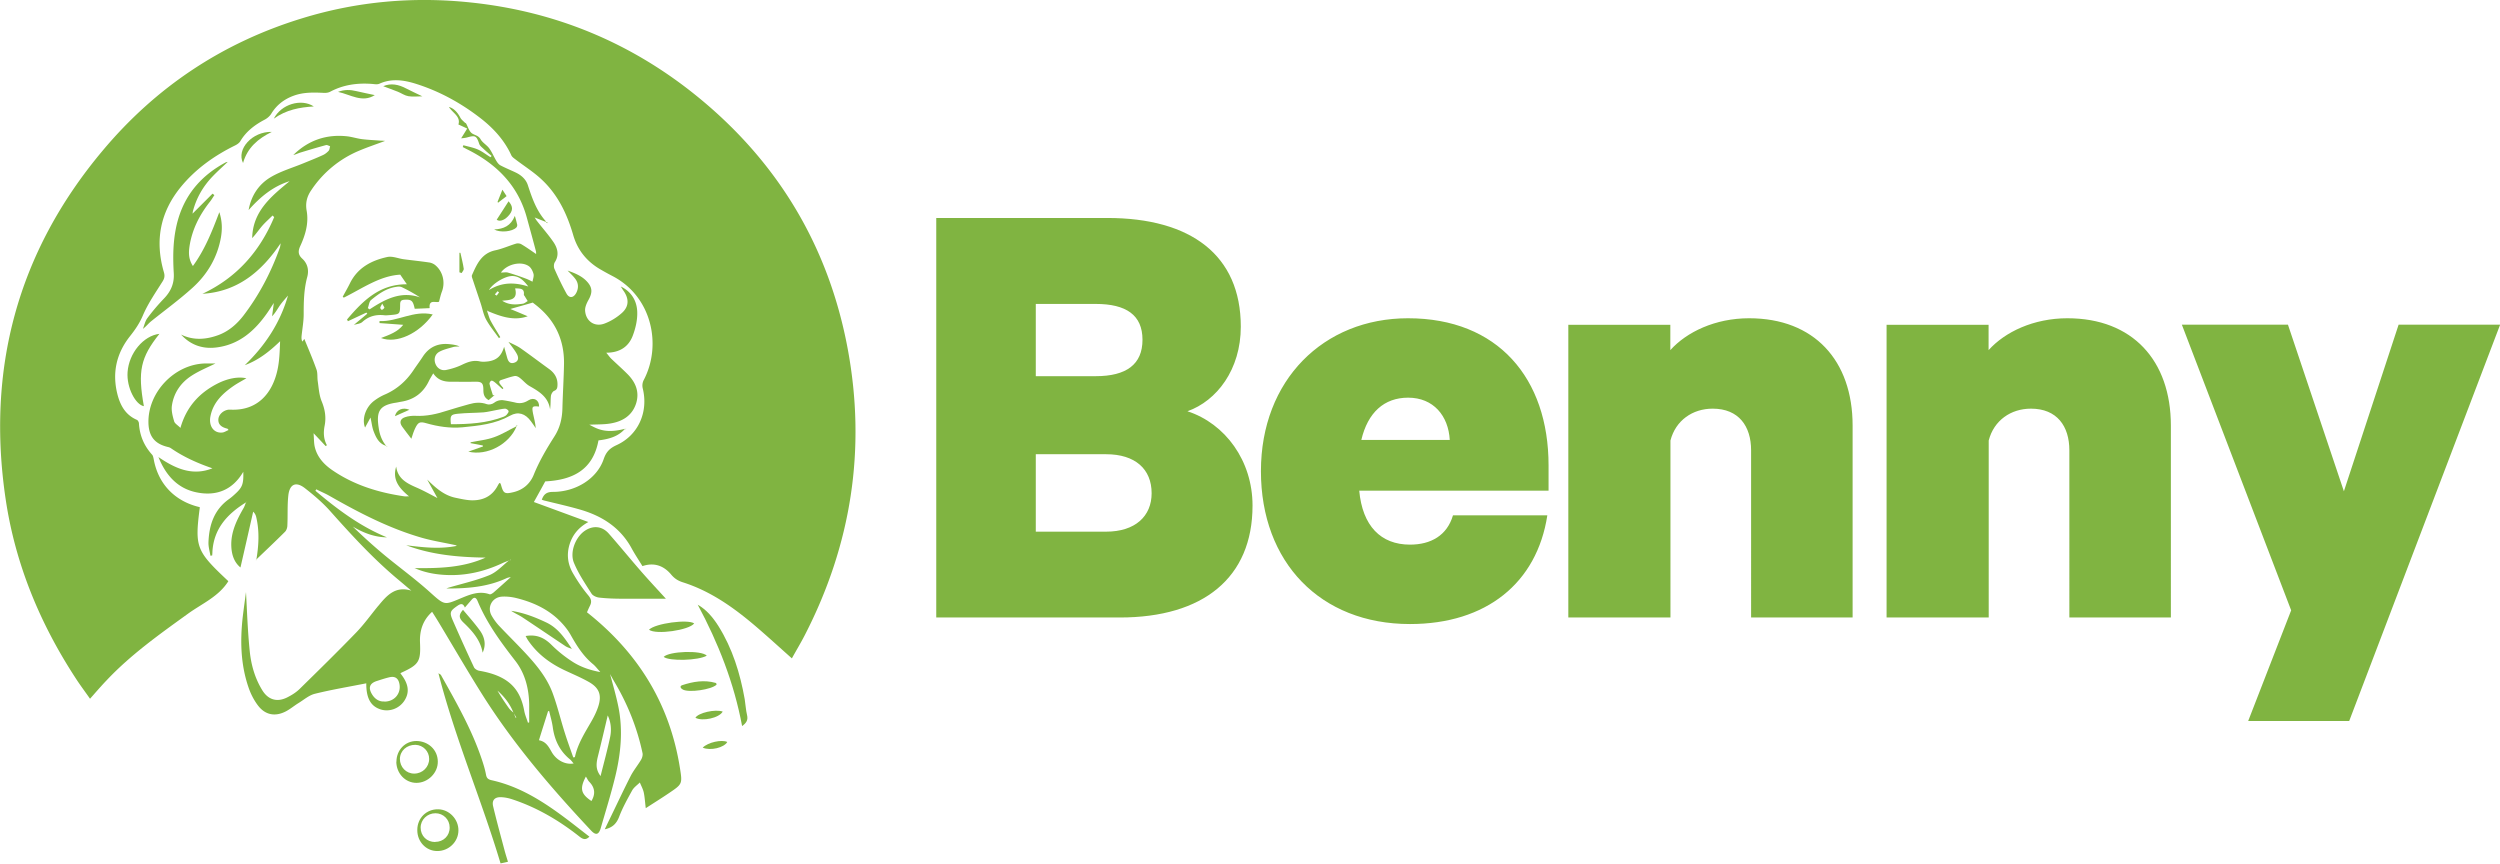 <?xml version="1.0" encoding="UTF-8"?>
<svg xmlns="http://www.w3.org/2000/svg" data-name="Layer 2 copy" viewBox="0 0 202.43 69.92">
  <g fill="#80b441">
    <path d="M16.18 41.08c-.42 3.24-.3 3.53 2.31 5.98-.79 1.26-2.15 1.82-3.29 2.65-2.3 1.66-4.61 3.3-6.57 5.38-.45.47-.87.96-1.34 1.49-.39-.56-.8-1.1-1.16-1.66C3.25 50.51 1.26 45.73.47 40.5c-1.59-10.58.93-20.07 7.84-28.3 4.32-5.16 9.72-8.75 16.16-10.72C28.93.11 33.48-.29 38.11.2c6.88.72 13.01 3.27 18.36 7.62C63 13.13 67.1 19.97 68.64 28.24c1.51 8.1.3 15.86-3.48 23.2-.33.64-.7 1.25-1.04 1.87-.99-.88-1.94-1.75-2.91-2.58-1.77-1.51-3.64-2.85-5.89-3.57-.39-.12-.69-.3-.96-.62-.61-.74-1.4-1.02-2.34-.7-.3-.49-.61-.95-.87-1.43-.94-1.73-2.46-2.67-4.29-3.18-.92-.26-1.86-.47-2.79-.7-.07-.02-.13-.04-.2-.07.16-.44.39-.63.9-.63 1.86 0 3.57-1.07 4.11-2.65.2-.58.47-.87 1.03-1.13 1.79-.81 2.61-2.71 2.13-4.62a.981.981 0 0 1 .07-.63c1.49-2.79.72-6.76-2.5-8.44-.31-.16-.62-.33-.93-.51-1.14-.64-1.91-1.58-2.27-2.83-.5-1.72-1.26-3.3-2.6-4.53-.64-.59-1.39-1.06-2.08-1.59-.12-.09-.26-.19-.32-.31-.55-1.21-1.42-2.17-2.45-2.98-1.59-1.24-3.34-2.21-5.27-2.82-.98-.31-1.98-.46-2.97-.01-.15.07-.36.04-.54.02-1.21-.1-2.36.05-3.45.63-.15.08-.35.1-.52.09-.82-.04-1.64-.06-2.43.23-.77.28-1.38.75-1.81 1.45-.12.2-.33.38-.54.49-.8.42-1.5.95-1.97 1.74-.08.14-.25.26-.41.34-1.69.83-3.2 1.9-4.4 3.36-1.69 2.06-2.12 4.37-1.38 6.91.09.3.05.51-.12.77-.56.89-1.17 1.77-1.58 2.73-.27.64-.63 1.16-1.05 1.69-1.12 1.42-1.46 3.02-.99 4.78.24.88.67 1.61 1.56 1.99.08.04.16.19.16.29.06.97.41 1.8 1.06 2.52.08.08.1.22.13.34.35 2.01 1.69 3.43 3.71 3.91Z"></path>
    <path d="M20.75 45.36c.2-1.16.27-2.32 0-3.48a.852.852 0 0 0-.25-.45c-.34 1.5-.68 3.01-1.03 4.52-.52-.43-.71-1.04-.74-1.71-.05-1.16.45-2.16 1.01-3.13.07-.13.11-.27.17-.41.02-.03.05-.06.07-.1.01 0 .03-.01.04-.02-.01 0-.02.02-.04.02-.03.03-.05.06-.08.09-1.49.93-2.59 2.11-2.7 3.98 0 .1-.01.21-.02.31-.05 0-.09.01-.14.02-.06-.36-.17-.72-.16-1.08.05-1.41.46-2.66 1.68-3.52.18-.13.35-.28.52-.44.55-.51.65-.79.62-1.76-.87 1.49-2.19 1.99-3.77 1.67-1.56-.31-2.51-1.4-3.1-2.86 1.35.92 2.74 1.56 4.37.91-1.19-.41-2.32-.91-3.35-1.62a.671.671 0 0 0-.23-.1c-1.08-.25-1.57-.85-1.6-1.95-.06-2.49 2.12-4.77 4.61-4.82h.82c-.62.31-1.32.59-1.95 1-.86.56-1.43 1.38-1.58 2.41-.06.41.06.86.18 1.27.05.19.3.32.51.54.49-1.72 1.53-2.83 2.98-3.58.84-.43 1.69-.59 2.36-.44-.36.21-.7.39-1.01.6-.9.62-1.68 1.34-1.9 2.48-.16.8.29 1.4.98 1.31.16-.02.31-.13.49-.2-.07-.08-.08-.11-.1-.11-.51-.12-.74-.36-.73-.73.01-.4.39-.76.84-.81h.13c2.22.11 3.39-1.35 3.8-3.14.18-.77.2-1.58.23-2.4-.85.82-1.74 1.53-2.86 1.94 1.64-1.58 2.86-3.41 3.5-5.64-.22.26-.45.51-.65.79-.2.29-.36.6-.64.89.04-.32.09-.65.14-1.08-.21.32-.36.56-.52.79-1.01 1.45-2.26 2.57-4.09 2.81-1.12.15-2.11-.17-2.9-1.04 1.01.49 2.02.41 3.03.04.83-.31 1.48-.88 2.01-1.56 1.28-1.67 2.24-3.51 2.95-5.49.04-.12.06-.24.07-.38-1.54 2.3-3.5 3.92-6.33 4.09 2.75-1.29 4.64-3.41 5.81-6.21l-.13-.13c-.28.28-.59.55-.85.85-.27.32-.51.67-.8.98.04-2.17 1.54-3.38 3.03-4.61-1.36.42-2.4 1.3-3.32 2.34.2-1.15.81-2.08 1.78-2.66.84-.5 1.8-.77 2.71-1.15.51-.21 1.02-.41 1.52-.64.18-.08.34-.21.47-.35.08-.09.08-.25.12-.37-.11-.03-.24-.12-.34-.09-.7.19-1.4.4-2.09.61-.18.06-.36.15-.55.19 1.22-1.2 2.69-1.7 4.38-1.51.4.05.8.18 1.2.23.5.06 1 .08 1.5.12.08 0 .15 0 .35.02-.77.29-1.43.51-2.07.78a8.66 8.66 0 0 0-3.92 3.23c-.34.5-.47 1.03-.36 1.64.18 1.01-.1 1.96-.52 2.87-.18.4-.18.69.16 1.01.43.39.56.92.41 1.48-.27.99-.29 2-.29 3.02 0 .59-.11 1.18-.17 1.76-.01.14-.02.29.06.46.07-.09.14-.18.16-.22.33.81.69 1.64.99 2.49.1.29.05.64.1.96.08.54.11 1.1.31 1.59.27.65.38 1.29.25 1.97-.11.55-.1 1.09.18 1.6-.03.02-.06.05-.1.07-.29-.31-.58-.62-.98-1.04.04.45.02.82.11 1.16.21.82.78 1.41 1.45 1.86 1.75 1.19 3.72 1.79 5.79 2.09.09.01.19 0 .38 0-.79-.65-1.37-1.34-1.04-2.41.13.98.85 1.35 1.63 1.69.6.26 1.17.58 1.71.86-.27-.49-.55-.99-.83-1.5.66.65 1.34 1.27 2.27 1.47.43.09.86.19 1.29.21.95.03 1.7-.32 2.16-1.2.03-.06.07-.12.11-.18 0 0 .02-.01.07-.03.03.05.06.11.08.17.19.69.3.75 1.01.58.79-.19 1.35-.69 1.64-1.41.44-1.09 1.03-2.09 1.66-3.08.45-.69.64-1.46.66-2.29.03-1.21.11-2.42.13-3.63.02-1.84-.66-3.38-2.07-4.57-.16-.14-.33-.26-.46-.37-.54.16-1.12.32-1.82.52.52.21.96.4 1.41.59-1.11.39-2.14.03-3.16-.39-.04-.03-.09-.05-.13-.08.01.06.03.11.04.17.09.24.15.5.28.72.23.43.5.84.75 1.27l-.11.08c-.35-.5-.75-.98-1.04-1.51-.21-.39-.29-.85-.43-1.28-.21-.64-.43-1.28-.64-1.92-.04-.13-.12-.29-.07-.4.39-.88.77-1.76 1.88-2 .57-.12 1.12-.37 1.68-.54.13-.04.31-.02.42.04.41.24.8.52 1.21.8 0-.07 0-.14-.01-.21-.24-.91-.49-1.82-.74-2.73-.72-2.65-2.49-4.38-4.88-5.56-.1-.05-.2-.11-.31-.16.02-.05.03-.1.05-.15.39.11.79.18 1.16.34.37.16.69.42 1.04.63.03-.03.06-.07.09-.1-.22-.19-.45-.38-.67-.59-.13-.12-.29-.24-.34-.4-.22-.65-.31-.7-.98-.51-.19.05-.38.06-.48.07.15-.24.32-.51.49-.79-.23-.11-.47-.22-.71-.33.2-.65-.48-.94-.77-1.42.38.1.69.42.92.86.08.16.24.28.37.41.03.03.09.04.1.07.15.26.23.59.44.77.22.18.55.18.73.5.16.29.51.47.71.75.23.32.38.7.59 1.04.08.13.19.27.33.34.4.21.82.38 1.22.57.46.22.84.56.99 1.05.34 1.04.7 2.07 1.45 2.9 0 .02-.02.03-.03.04-.27-.11-.53-.21-.88-.35.09.13.13.21.18.27.45.58.94 1.13 1.35 1.73.33.49.48 1.05.1 1.63-.08.13-.09.38-.03.52.3.68.62 1.36.98 2.01.23.41.58.36.8-.07.2-.4.17-.8-.11-1.15-.16-.21-.36-.39-.6-.64.66.23 1.24.48 1.65.98.37.45.35.85.04 1.4-.15.27-.3.6-.27.89.07.84.78 1.32 1.57 1.02.51-.19 1.01-.5 1.42-.87.58-.53.57-1.16.1-1.81-.07-.1-.13-.21-.2-.32.87.42 1.31 1.18 1.33 2.08.02.64-.14 1.32-.37 1.92-.34.88-1.05 1.36-2.14 1.36.18.21.28.37.42.5.43.41.87.8 1.29 1.22.66.66 1 1.44.71 2.38-.32 1-1.11 1.47-2.08 1.63-.53.09-1.08.07-1.71.1.25.13.45.24.66.32.74.29 1.49.2 2.23.01-.57.65-1.34.84-2.15.94-.45 2.46-2.18 3.21-4.31 3.32-.32.59-.62 1.13-.92 1.67 1.42.52 2.91 1.07 4.41 1.62-.79.44-1.27 1.02-1.52 1.81-.25.82-.15 1.6.27 2.33.36.62.76 1.22 1.22 1.77.25.29.33.52.17.85-.1.2-.19.41-.25.55 4.14 3.27 6.71 7.42 7.53 12.63.2 1.27.19 1.28-.89 2.01-.59.4-1.2.78-1.88 1.22-.06-.47-.08-.87-.16-1.26-.06-.28-.21-.55-.32-.82-.21.21-.48.39-.62.64-.38.69-.77 1.39-1.05 2.12-.21.56-.54.9-1.17 1.03.13-.27.24-.51.36-.75.58-1.19 1.14-2.39 1.74-3.57.24-.46.58-.87.84-1.31.09-.15.15-.37.12-.53-.44-2.07-1.22-4.01-2.31-5.83-.11-.19-.22-.39-.32-.58.23.87.49 1.75.67 2.64.39 1.92.2 3.82-.26 5.7-.34 1.39-.77 2.77-1.17 4.15-.16.53-.4.58-.77.19-3.19-3.4-6.22-6.93-8.73-10.88-1.25-1.98-2.42-4-3.63-6.01-.17-.28-.34-.55-.52-.83-.76.69-1.02 1.53-.98 2.5.07 1.52-.09 1.78-1.49 2.42-.03.02-.07.04-.1.06.68.85.77 1.55.31 2.24-.42.62-1.19.9-1.89.69-.81-.25-1.19-.9-1.18-2.12-1.4.28-2.8.51-4.17.85-.48.12-.9.5-1.35.77-.32.2-.62.45-.95.63-.89.48-1.72.33-2.32-.48-.32-.43-.58-.94-.75-1.45-.64-1.87-.68-3.79-.46-5.73.09-.75.2-1.5.26-1.98.08 1.42.13 3.09.3 4.76.11 1.11.41 2.19 1 3.16.47.79 1.19 1.03 2.02.62.36-.18.72-.4 1.01-.68 1.54-1.51 3.08-3.02 4.58-4.57.65-.67 1.19-1.43 1.78-2.15 0-.01.02-.02.03-.03.68-.83 1.38-1.63 2.67-1.22-.36-.3-.72-.61-1.08-.91-2-1.67-3.75-3.58-5.48-5.52-.61-.69-1.33-1.3-2.06-1.87-.72-.56-1.23-.34-1.34.57-.09.81-.04 1.63-.08 2.45 0 .17-.07.39-.19.51-.78.78-1.58 1.53-2.37 2.29Zm19.39 10.33v.02-.01h-.01.01Zm1.45 2.02c.05.14.11.27.16.41l.06-.03c-.08-.12-.15-.25-.23-.37-.28-.71-.73-1.3-1.3-1.8.29.5.61.98.94 1.44.1.13.24.24.36.35Zm-.26-10.98c-.11.03-.22.04-.32.09-1.51.7-3.12.84-4.87.83.16-.06.19-.07.23-.08 1.09-.32 2.21-.57 3.26-1 .6-.25 1.08-.79 1.61-1.21.04 0 .08 0 .11-.01 0-.01 0-.02-.01-.04-.03.02-.06.04-.1.06-.19.08-.39.15-.58.24-1.48.69-3.03 1.04-4.67.94-.84-.05-1.65-.21-2.42-.55 1.96.02 3.91-.02 5.75-.85-2.2-.03-4.36-.22-6.43-1 1.36.17 2.72.33 4.1.05a.456.456 0 0 0-.21-.08c-.88-.19-1.77-.33-2.64-.58-2.63-.76-5.04-2.01-7.41-3.36-.36-.21-.75-.37-1.12-.56-.02.04-.05.08-.07.12 1.77 1.49 3.61 2.88 5.79 3.77-1-.01-1.9-.36-2.76-.87.85.83 1.72 1.61 2.61 2.35 1.23 1.01 2.52 1.95 3.7 3.02 1.12 1.01 1.13.98 2.35.47.75-.31 1.54-.67 2.41-.36.08.03.23-.07.32-.14.47-.41.92-.82 1.39-1.24Zm5.08 14.6s.1-.02.14-.02c.22-1.06.79-1.95 1.32-2.87.23-.4.44-.82.58-1.26.29-.91.06-1.49-.77-1.96-.6-.34-1.24-.61-1.86-.9-1.24-.57-2.31-1.35-3.08-2.5-.06-.09-.11-.2-.18-.32.87-.15 1.5.13 2.08.7.5.5 1.07.96 1.67 1.35.65.43 1.39.7 2.3.87-.25-.28-.4-.48-.59-.64-.78-.64-1.3-1.46-1.79-2.33-.28-.51-.68-.97-1.11-1.37-.96-.87-2.13-1.37-3.38-1.67-.35-.08-.73-.12-1.09-.1-.81.05-1.24.87-.83 1.56.16.28.36.55.57.78.66.7 1.34 1.37 2 2.07.95 1.01 1.86 2.07 2.35 3.38.39 1.05.65 2.16.99 3.23.21.67.45 1.32.68 1.98Zm-8.77-12.14c-.16-.38-.36-.3-.61-.13-.59.41-.65.53-.36 1.19.55 1.26 1.12 2.52 1.71 3.78.06.13.26.25.41.28 2.56.43 3.35 1.62 3.66 3.25.06.33.2.64.3.96.03 0 .07-.02.1-.03v-1.43c-.02-1.3-.33-2.54-1.14-3.57-1.18-1.52-2.31-3.06-3.05-4.85 0-.01-.02-.02-.02-.04-.13-.26-.28-.24-.45-.04-.17.2-.35.4-.55.64Zm-6.51 7.62c.81 0 1.34-.65 1.22-1.39-.08-.49-.35-.69-.82-.58-.34.08-.67.19-1.01.3-.6.19-.72.55-.39 1.09.24.39.59.6 1 .57Zm13.35.77h-.1c-.24.77-.49 1.54-.74 2.36.57.1.79.53 1.03.95.38.67 1.11 1.05 1.78.93-.12-.13-.2-.26-.32-.35-.81-.67-1.23-1.55-1.37-2.58-.06-.44-.19-.87-.29-1.3Zm4.73.35c-.26 1.09-.52 2.21-.8 3.33-.17.68-.14 1.1.22 1.58.27-1.09.56-2.13.78-3.19.12-.59.05-1.2-.2-1.72Zm-8.65-35.86c.23 0 .41-.04.56 0 .49.14.98.31 1.46.49.19.07.36.16.54.25.03-.21.13-.44.08-.63-.06-.23-.19-.49-.37-.62-.61-.44-1.77-.19-2.27.51Zm6.88 40.81c-.52.98-.4 1.41.45 1.98q.51-.85-.17-1.55c-.11-.11-.17-.26-.28-.43Zm-5.73-39.53c.25.97-.44.94-1.05 1 .55.36 1.11.33 1.68.24.14-.02.26-.14.39-.21-.07-.12-.15-.24-.22-.36-.03-.06-.1-.12-.09-.17.05-.5-.28-.49-.71-.5Zm1.06-.16c-.39-.52-.75-.83-1.28-.84-.57-.01-1.59.59-1.9 1.14 1.01-.63 2.02-.66 3.19-.29Zm-2.36.48-.12-.09c-.07.09-.15.17-.22.26.05.03.14.1.15.09.07-.08.13-.17.19-.26Z"></path>
    <path d="M31.34 36.12c-.63-.15-.88-.66-1.08-1.18-.13-.33-.16-.7-.26-1.13-.16.3-.3.55-.44.81-.28-.71.06-1.69.78-2.2.27-.2.57-.37.88-.5.94-.42 1.68-1.08 2.25-1.93.26-.39.54-.76.79-1.15.52-.77 1.24-1.07 2.15-.97.26.03.53.06.8.18-.18.02-.37 0-.55.06-.38.11-.79.2-1.13.4-.32.2-.41.59-.27.95.14.36.47.57.85.5.45-.09.9-.23 1.31-.43.46-.22.9-.38 1.42-.27.23.05.48.03.71 0 .71-.11 1.05-.46 1.27-1.18l.24.86c.08.3.22.55.58.43.37-.12.36-.43.22-.69-.18-.34-.44-.64-.69-1 .33.17.68.31.97.51.77.54 1.52 1.11 2.28 1.66.47.33.75.75.72 1.35-.01.21-.04.36-.27.45-.12.05-.24.26-.26.41-.04.35-.01.71-.07 1.09-.14-1.01-.89-1.45-1.66-1.89-.3-.17-.52-.46-.8-.67-.11-.09-.29-.17-.42-.14-.36.07-.7.2-1.05.31-.2.06-.24.18-.11.35.08.11.17.21.26.32l-.07.08c-.21-.19-.41-.38-.63-.56-.08-.06-.2-.15-.28-.12-.07.02-.16.18-.14.26.07.31.18.61.27.91.05 0 .1 0 .14-.01-.16.14-.33.27-.48.41-.32-.18-.43-.42-.43-.81 0-.62-.15-.7-.78-.68-.62.01-1.24 0-1.86 0-.57 0-1.06-.14-1.42-.68-.13.23-.26.43-.36.64-.46.95-1.21 1.5-2.25 1.66-.17.03-.33.07-.5.09-1.28.22-1.51.73-1.3 2.06.08.54.27 1.05.64 1.47Zm22.57 12.36h-3.48c-.63 0-1.27-.02-1.9-.09-.22-.02-.52-.15-.63-.32-.51-.8-1.05-1.6-1.42-2.48-.37-.87.12-2.09.86-2.6.67-.46 1.4-.4 1.94.2.9 1.02 1.77 2.09 2.67 3.12.65.74 1.32 1.46 1.96 2.16ZM32.94 23.01c-.18-.26-.33-.47-.53-.77-1.65.09-3.06 1.11-4.57 1.86-.03-.02-.06-.05-.09-.07.19-.36.4-.71.58-1.08.62-1.27 1.74-1.86 3.03-2.14.41-.09.88.12 1.32.18.68.09 1.37.16 2.05.26.17.02.36.1.49.2.63.5.85 1.38.57 2.14-.1.26-.16.53-.24.84-.24.12-.84-.24-.76.52-.42.02-.81.04-1.21.05-.14-.66-.26-.76-.82-.73-.27.01-.36.11-.36.39-.01.78-.02.78-.79.85-.15.01-.31.03-.46.02-.68-.08-1.28.06-1.81.54-.16.15-.44.16-.69.24.38-.32.74-.61 1.09-.91-.02-.03-.05-.06-.07-.09-.5.23-1 .47-1.5.7-.02-.05-.05-.1-.07-.14 1.28-1.51 2.64-2.87 4.85-2.85Zm-3.16 1.94c.05.03.1.07.15.1 1.24-.81 2.51-1.51 4.08-.97-.49-.32-.98-.59-1.48-.83-.13-.06-.31-.05-.45-.02-.8.11-1.43.57-2.03 1.06-.16.13-.18.44-.27.67Zm1.17-.37c-.08.17-.15.26-.16.35 0 .05.11.17.13.16a.37.37 0 0 0 .2-.17c.02-.04-.06-.12-.17-.34ZM18.46 13.09c-.42.4-.86.79-1.26 1.21-.76.8-1.3 1.73-1.58 2.81-.02.08-.02.16-.03.19l1.62-1.62.15.12c-.13.19-.24.39-.39.57-.82 1.05-1.41 2.21-1.62 3.54-.08.53-.1 1.06.27 1.63.97-1.33 1.55-2.8 2.14-4.36.24.74.24 1.39.13 2.04-.29 1.63-1.1 3-2.31 4.09-1.06.96-2.23 1.81-3.35 2.71-.22.18-.4.42-.66.61.12-.29.18-.63.37-.88.41-.55.86-1.08 1.34-1.58.56-.58.84-1.23.79-2.05-.09-1.52-.06-3.04.4-4.52.64-2.04 1.97-3.47 3.82-4.46.05-.02.11-.02.16-.03Zm29.27 54.65c-.28.29-.51.24-.81 0-1.66-1.31-3.46-2.37-5.48-3.03-.28-.09-.58-.15-.87-.16-.51-.02-.76.25-.64.74.28 1.18.6 2.34.91 3.51.08.31.18.62.29.98-.21.05-.4.09-.6.13-1.54-5.16-3.68-10.11-5.03-15.4.11.08.17.1.2.14 1.23 2.2 2.49 4.39 3.3 6.8.14.41.27.83.35 1.26.05.28.15.39.43.46 2.33.51 4.27 1.77 6.14 3.18.61.46 1.2.93 1.8 1.39Z"></path>
    <path d="M33.31 35.53c-.29-.38-.53-.68-.75-.99-.24-.34-.15-.63.24-.76.26-.09.56-.12.83-.11.91.05 1.76-.15 2.61-.43.58-.19 1.16-.34 1.74-.51.48-.14.96-.18 1.45 0 .16.06.43 0 .57-.11.3-.23.61-.26.96-.18.23.05.47.08.7.14.4.12.76.07 1.12-.16.45-.29.89-.02.87.5-.56-.06-.6-.02-.49.56.08.39.19.77.22 1.19-.13-.19-.25-.38-.39-.56-.45-.62-1.03-.82-1.69-.45-1.21.68-2.53.81-3.86.94-1 .09-1.97-.06-2.92-.33-.52-.15-.66-.09-.9.4-.06.12-.11.26-.16.39s-.09.26-.16.49Zm3.21-1.18c1.45 0 2.89-.08 4.27-.61.09-.03.18-.09.24-.16.07-.09.18-.22.15-.3-.03-.09-.19-.19-.28-.19-.25.01-.49.08-.74.12-.34.06-.67.15-1.01.18-.69.05-1.38.04-2.06.11-.61.06-.65.15-.58.84Zm19.97 14.61c.72.41 1.24 1.04 1.68 1.73 1.14 1.82 1.76 3.83 2.13 5.92.07.43.09.87.19 1.29.1.4-.06.65-.4.89-.65-3.49-1.93-6.73-3.6-9.84ZM12.91 27.03c-1.53 1.92-1.77 3.02-1.26 5.86-.67-.12-1.41-1.5-1.32-2.76.11-1.53 1.27-2.94 2.58-3.1ZM32.1 61.68c0-.94.7-1.69 1.64-1.68.92.02 1.7.69 1.71 1.66.02.92-.8 1.73-1.73 1.73-.9 0-1.62-.76-1.63-1.71Zm1.44.96c.67 0 1.21-.53 1.21-1.19 0-.62-.49-1.12-1.11-1.14-.7-.01-1.25.48-1.26 1.14 0 .66.5 1.19 1.16 1.19Zm.25 4.56c0-.96.74-1.69 1.69-1.67.89.01 1.65.8 1.64 1.71 0 .92-.79 1.68-1.72 1.67-.9 0-1.62-.76-1.61-1.7Zm1.45.97c.67 0 1.18-.5 1.17-1.17 0-.64-.51-1.15-1.15-1.15-.66 0-1.2.52-1.2 1.16 0 .68.5 1.17 1.18 1.17Zm-.2-42.71c-1.12 1.56-2.92 2.39-4.19 1.91.68-.26 1.35-.49 1.8-1.07-.66-.05-1.29-.1-1.92-.14V26c1.46.06 2.77-.9 4.3-.54Z"></path>
    <path d="M41.83 34.52c-.59 1.45-2.39 2.42-3.91 2.05.43-.15.81-.29 1.19-.42 0-.03-.01-.05-.02-.08-.33-.06-.67-.13-1-.19 0-.02.02-.04.03-.07.63-.13 1.29-.19 1.89-.41.63-.22 1.21-.59 1.82-.89Zm10.72 16.47c.51-.52 3.16-.87 3.66-.51-.41.55-3.1.94-3.66.51Zm4.68 2.1c-.67.4-3.05.46-3.49.1.43-.46 3.04-.56 3.49-.1Zm.79 2.29s0 .06-.01.07c-.42.39-2.2.65-2.71.39-.18-.09-.3-.28-.06-.36.88-.29 1.79-.45 2.72-.18.02 0 .03.04.06.08Zm-36.01-44.7c-1.11.54-1.98 1.28-2.33 2.52-.56-1.12.76-2.57 2.33-2.52Zm9.02-3.7c.63-.27 1.25-.14 1.87.19.41.21.82.4 1.3.63-.39 0-.77.05-1.13-.01-.3-.05-.56-.24-.85-.36-.4-.16-.8-.3-1.19-.45Zm-8.86 2.63c.59-1.17 2.22-1.66 3.24-.99-1.16.07-2.24.27-3.24.99Zm8.18-1.91c-1.01.65-1.96-.04-2.98-.26.52-.2 1-.18 1.49-.06s.99.21 1.48.32Zm28.17 49.92c-.29.52-1.65.81-2.21.5.22-.4 1.61-.72 2.21-.5Zm-18.3-39.83c.33-.51.65-1.01.96-1.49.38.43.38.77-.05 1.22-.35.36-.71.43-.91.27ZM56.9 60.54c.41-.43 1.54-.68 1.99-.46-.26.46-1.36.73-1.99.46ZM40.01 18.58c.77-.04 1.35-.28 1.68-1.1.09.32.15.52.19.72.01.07-.02.17-.07.22-.33.34-1.3.44-1.8.16Zm-2.81 3.46v-1.57h.08c.09.43.21.86.27 1.29.02.11-.11.23-.17.35l-.18-.06ZM31.98 33.7c.11-.52.63-.75 1.17-.52-.36.16-.77.34-1.17.52Zm8.31-17.36c.13-.31.25-.63.39-.98.1.15.2.31.34.52-.25.19-.47.37-.7.54 0-.03-.02-.06-.03-.08Zm3.94 1.63s.08.05.12.07c0 .01-.02.03-.02.03l-.12-.06c.01-.01.02-.03.03-.04Z"></path>
    <path d="M41.83 34.52s0-.07.01-.11c.02 0 .04.01.05.02a.55.55 0 0 1-.07.09Zm-10.49 1.6s.03.04.04.06c-.01-.02-.02-.05-.03-.07ZM18.46 13.1s.03-.04.04-.06c-.01.02-.03.04-.04.06Zm2.29 32.26-.01.01.01-.01zm13.89-6.53h-.07.06ZM50.3 23.26l-.06-.04.05.05Zm.34 11.51.03-.06c.01 0 .02.01.04.02-.02.01-.04.03-.06.04Zm-4.32 17.78c-.17-.07-.36-.12-.52-.22-1.17-.78-2.33-1.57-3.51-2.35-.29-.19-.61-.32-.9-.52 1 .15 1.93.51 2.84.94.97.46 1.52 1.3 2.08 2.15Zm0 .01.03.03s-.02-.02-.02-.03Zm-7.24.29c-.18-1.03-.83-1.75-1.54-2.43-.4-.38-.41-.63-.05-1.04.44.52.89 1.03 1.3 1.58.43.56.61 1.19.29 1.89Z"></path>
  </g>
  <path fill="#80b441" d="M101.42 40.94c0 5.85-4 9.06-10.75 9.06H75.81V17.65h13.86c6.74 0 10.8 3 10.8 8.8 0 3.48-1.95 6.01-4.32 6.85 3.06 1 5.27 4 5.27 7.64Zm-12.7-10.48c2.48 0 3.79-.95 3.79-2.95s-1.32-2.9-3.79-2.9h-4.85v5.85h4.85Zm-4.85 12.59h5.69c2.37 0 3.69-1.26 3.69-3.11 0-1.95-1.32-3.16-3.69-3.16h-5.69v6.27Zm41.42-1.32c-.84 5.48-4.95 8.8-11.12 8.8-7.27 0-12.07-5.01-12.07-12.38s5.06-12.38 11.91-12.38c7.27 0 11.38 4.85 11.38 11.91v2.05h-15.33c.26 2.85 1.74 4.37 4.11 4.37 1.69 0 3-.74 3.48-2.37h7.64Zm-15.07-6.11h7.17c-.11-1.95-1.32-3.42-3.37-3.42-1.95 0-3.27 1.21-3.79 3.42Zm16.76-9.32h8.27v2.05c1.32-1.47 3.64-2.58 6.38-2.58 5.27 0 8.38 3.42 8.38 8.69V50h-8.22V36.46c0-1.95-1-3.37-3.11-3.37-1.63 0-3 .95-3.42 2.58V50h-8.27V26.29Zm25.77 0h8.27v2.05c1.32-1.47 3.64-2.58 6.38-2.58 5.27 0 8.38 3.42 8.38 8.69V50h-8.22V36.46c0-1.95-1-3.37-3.11-3.37-1.63 0-3 .95-3.42 2.58V50h-8.27V26.29Zm29.29 32.08 3.48-8.96-8.85-23.13h8.59l4.53 13.49 4.43-13.49h8.22l-12.22 32.09h-8.17Z"></path>
</svg>
